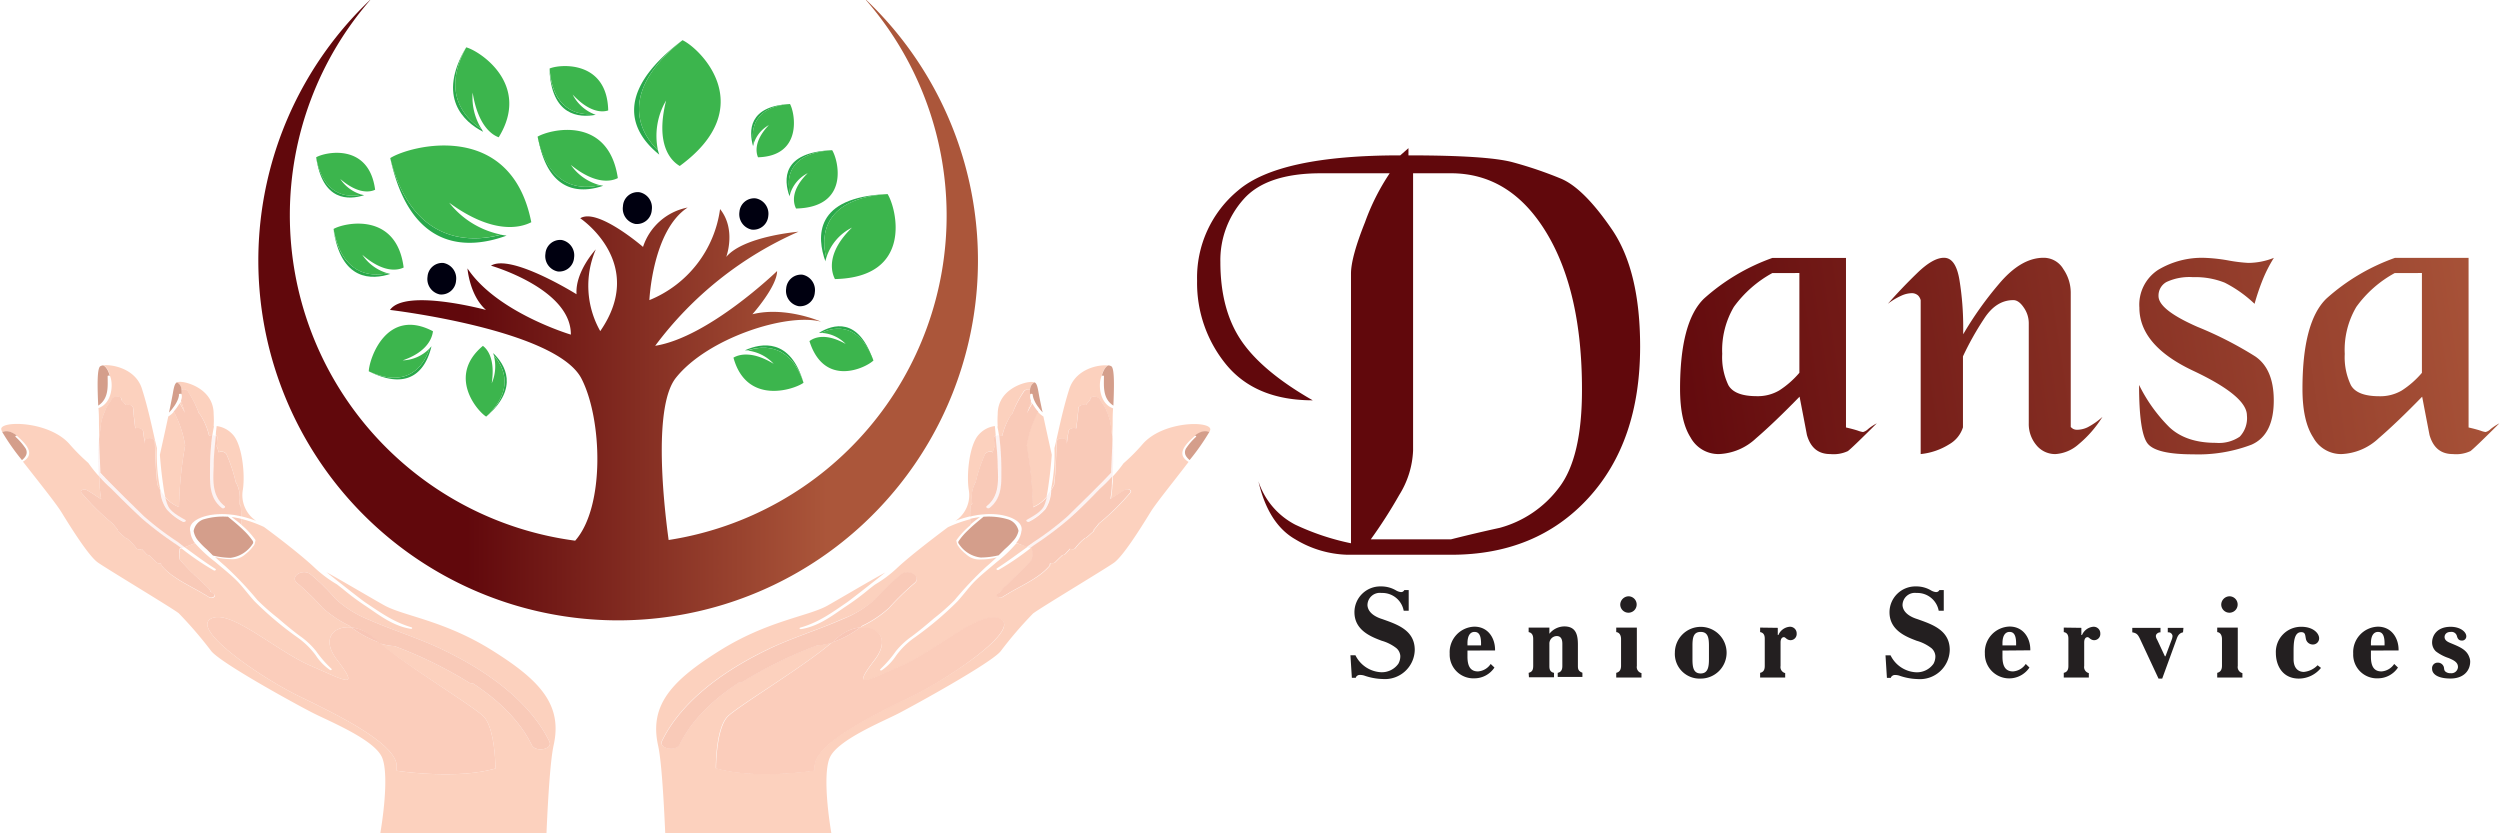 <?xml version="1.0" encoding="UTF-8"?> <svg xmlns="http://www.w3.org/2000/svg" xmlns:xlink="http://www.w3.org/1999/xlink" id="Layer_1" data-name="Layer 1" width="405" height="135" viewBox="0 0 405 135"><defs><style>.cls-1{fill:#231f20;}.cls-2{fill:url(#linear-gradient);}.cls-3{fill:url(#linear-gradient-2);}.cls-4{fill:url(#linear-gradient-3);}.cls-5{fill:url(#linear-gradient-4);}.cls-6{fill:url(#linear-gradient-5);}.cls-7{fill:#29a84b;}.cls-8{fill:#3cb54d;}.cls-9{fill:#000010;}.cls-10{fill:url(#linear-gradient-6);}.cls-11{fill:none;}.cls-12{fill:#fcd1be;}.cls-13,.cls-14{fill:#dd898b;}.cls-13{opacity:0.05;}.cls-14{opacity:0.1;}.cls-15{fill:#d49e8b;}</style><linearGradient id="linear-gradient" x1="185.6" y1="64.09" x2="464.13" y2="21.52" gradientUnits="userSpaceOnUse"><stop offset="0.29" stop-color="#61080c"></stop><stop offset="0.79" stop-color="#ab563a"></stop></linearGradient><linearGradient id="linear-gradient-2" x1="187.08" y1="73.75" x2="465.6" y2="31.19" xlink:href="#linear-gradient"></linearGradient><linearGradient id="linear-gradient-3" x1="187.79" y1="78.48" x2="466.34" y2="35.91" xlink:href="#linear-gradient"></linearGradient><linearGradient id="linear-gradient-4" x1="188.54" y1="83.39" x2="467.09" y2="40.82" xlink:href="#linear-gradient"></linearGradient><linearGradient id="linear-gradient-5" x1="189.37" y1="88.81" x2="467.91" y2="46.24" xlink:href="#linear-gradient"></linearGradient><linearGradient id="linear-gradient-6" x1="41.86" y1="50.16" x2="158.44" y2="50.16" xlink:href="#linear-gradient"></linearGradient></defs><title>dansa-senior-services-logo</title><path class="cls-1" d="M228.21,98.94h-.81a3.52,3.52,0,0,0-3.6-2.88,2,2,0,0,0-2.27,2c.1,1.38,1.64,2,2.39,2.23,2.33.84,5.27,1.75,5.27,5A4.83,4.83,0,0,1,224,110a9.72,9.72,0,0,1-3-.56,2.44,2.44,0,0,0-.63-.1.71.71,0,0,0-.72.39s0,0,0,.07H219l-.23-3.65h.81a4.9,4.9,0,0,0,4.12,2.75,3.28,3.28,0,0,0,2.83-1.37,2.47,2.47,0,0,0,.32-1.27,1.82,1.82,0,0,0-.65-1.27,6.94,6.94,0,0,0-2.37-1.19c-1.67-.63-4.41-1.67-4.41-4.62A4.18,4.18,0,0,1,223.71,95a4.71,4.71,0,0,1,2.42.63,2,2,0,0,0,.83.29.58.58,0,0,0,.54-.33h.71Z"></path><path class="cls-1" d="M237.73,105.39v1c0,1.52.48,2.38,1.7,2.38a2.69,2.69,0,0,0,2.06-1.21l.61.58a3.9,3.9,0,0,1-3.25,1.75,3.84,3.84,0,0,1-4-4,4.13,4.13,0,0,1,4-4.37c2.19,0,3.35,1.81,3.35,3.75v.1Zm2.2-1.17c0-1.68-.62-1.85-1.08-1.85s-1.12.32-1.12,1.85v.34h2.2Z"></path><path class="cls-1" d="M247.64,109c.56-.15.74-.46.74-1.15v-4.33c0-.56-.16-1-.74-1.12v-.73H251v1h0a3.13,3.13,0,0,1,2.43-1.19c2,0,2.19,1.58,2.19,3v3.31c0,.52,0,.92.73,1.19v.68h-4V109c.71-.15.75-.75.75-1.15v-3.54c0-.56-.11-1.27-.92-1.27a1.22,1.22,0,0,0-1.18,1.27v3.54c0,.4,0,1,.75,1.15v.72h-4.06Z"></path><path class="cls-1" d="M265.17,107.89a1,1,0,0,0,.75,1.15v.72h-4.09V109c.53-.13.78-.5.78-1.15v-4.33c0-.52-.21-1.06-.78-1.12v-.73h3.34ZM263.81,96.6a1.33,1.33,0,1,1-1.33,1.34A1.38,1.38,0,0,1,263.81,96.6Z"></path><path class="cls-1" d="M271.33,105.7a4.19,4.19,0,1,1,4.18,4.23A4,4,0,0,1,271.33,105.7Zm5.52,1.07v-2.13c0-1.25-.13-2.27-1.34-2.27s-1.33,1-1.33,2.27v2.13c0,1.27.13,2.33,1.33,2.33S276.85,108,276.85,106.77Z"></path><path class="cls-1" d="M288,101.71v1.16h.1a2.19,2.19,0,0,1,1.77-1.33,1.07,1.07,0,0,1,1.19,1.1,1,1,0,0,1-1,1.07,1,1,0,0,1-.44-.11c-.29-.14-.42-.38-.63-.38s-.54.15-.54.86v3.81a1,1,0,0,0,.75,1.15v.72h-4.06V109c.71-.15.75-.75.75-1.15v-4.33c0-.31,0-1-.75-1.12v-.73Z"></path><path class="cls-1" d="M314.89,98.94h-.82a3.52,3.52,0,0,0-3.6-2.88,2,2,0,0,0-2.26,2c.1,1.38,1.64,2,2.39,2.23,2.33.84,5.26,1.75,5.26,5a4.83,4.83,0,0,1-5.18,4.72,9.73,9.73,0,0,1-3-.56,2.28,2.28,0,0,0-.62-.1.74.74,0,0,0-.73.39s0,0,0,.07h-.65l-.23-3.65h.82a4.87,4.87,0,0,0,4.12,2.75,3.28,3.28,0,0,0,2.83-1.37,2.47,2.47,0,0,0,.31-1.27,1.84,1.84,0,0,0-.64-1.27,7,7,0,0,0-2.37-1.19c-1.67-.63-4.42-1.67-4.42-4.62A4.19,4.19,0,0,1,310.39,95a4.64,4.64,0,0,1,2.41.63,2,2,0,0,0,.84.29.58.58,0,0,0,.54-.33h.71Z"></path><path class="cls-1" d="M324.4,105.39v1c0,1.52.48,2.38,1.71,2.38a2.71,2.71,0,0,0,2.06-1.21l.6.58a3.94,3.94,0,0,1-7.22-2.27,4.13,4.13,0,0,1,4-4.37c2.19,0,3.36,1.81,3.36,3.75v.1Zm2.21-1.17c0-1.68-.62-1.85-1.08-1.85s-1.13.32-1.13,1.85v.34h2.21Z"></path><path class="cls-1" d="M337.18,101.71v1.16h.11a2.19,2.19,0,0,1,1.77-1.33,1.07,1.07,0,0,1,1.19,1.1,1,1,0,0,1-1,1.07.93.93,0,0,1-.44-.11c-.29-.14-.42-.38-.63-.38s-.54.15-.54.86v3.81a1,1,0,0,0,.75,1.15v.72h-4.06V109c.71-.15.75-.75.75-1.15v-4.33c0-.31,0-1-.75-1.12v-.73Z"></path><path class="cls-1" d="M353.65,102.44c-.74.14-.93.78-1.08,1.2l-2.29,6.29h-.6l-3-6.43c-.32-.65-.5-.94-1.25-1.06v-.73H350v.73a.79.79,0,0,0-.67.33.58.58,0,0,0-.08.29,1.36,1.36,0,0,0,.21.58l1.25,2.67h.1l1-2.67a1.86,1.86,0,0,0,.14-.62.66.66,0,0,0-.72-.58h-.05v-.73h2.54Z"></path><path class="cls-1" d="M362.52,107.89a1,1,0,0,0,.75,1.15v.72h-4.08V109c.52-.13.77-.5.77-1.15v-4.33c0-.52-.21-1.06-.77-1.12v-.73h3.33ZM361.17,96.6a1.33,1.33,0,1,1-1.33,1.34A1.37,1.37,0,0,1,361.17,96.6Z"></path><path class="cls-1" d="M376,108.2a4.62,4.62,0,0,1-3.58,1.73c-2.67,0-3.73-2.14-3.73-4.14a4.08,4.08,0,0,1,4.14-4.25c1.91,0,2.87,1.06,2.87,1.87a1,1,0,0,1-1,1,1.14,1.14,0,0,1-1.16-1c-.11-.52-.06-1-.75-1-1.19,0-1.23,1.81-1.23,3.17v1.22c0,1.46.77,2.05,1.67,2.05a3.58,3.58,0,0,0,2.22-1.08Z"></path><path class="cls-1" d="M384.09,105.39v1c0,1.52.48,2.38,1.71,2.38a2.69,2.69,0,0,0,2.06-1.21l.61.58a3.9,3.9,0,0,1-3.25,1.75,3.84,3.84,0,0,1-4-4,4.13,4.13,0,0,1,4-4.37c2.18,0,3.35,1.81,3.35,3.75v.1Zm2.21-1.17c0-1.68-.62-1.85-1.08-1.85s-1.13.32-1.13,1.85v.34h2.21Z"></path><path class="cls-1" d="M394,108.35a.89.89,0,0,1,.9-1,1,1,0,0,1,1,.71c.08.29,0,.56.33.79a1.29,1.29,0,0,0,.79.21,1.06,1.06,0,0,0,1.17-1c0-.73-.58-1.07-1.52-1.46a7,7,0,0,1-2.06-1.08,2,2,0,0,1-.61-1.42c0-1.19.84-2.56,3-2.56,1.58,0,2.54.83,2.54,1.54a.68.68,0,0,1-.75.69c-.56,0-.7-.48-.77-.73a.9.9,0,0,0-1-.67c-.77,0-1,.5-1,.82,0,.58.58.83,1,1,1.3.55,2.56,1,3,2.26a1.93,1.93,0,0,1,.15.72c0,1.48-1.06,2.75-3.19,2.75S394,109.16,394,108.35Z"></path><path class="cls-2" d="M228.17,25.17q12.74,0,16.87,1.11a64.44,64.44,0,0,1,7.81,2.65q3.69,1.53,8.27,8.22t4.58,19q0,15.42-8.42,24.57T235.1,89.87H218.27a17.09,17.09,0,0,1-8.41-2.49q-4.4-2.5-6-9.42a12.17,12.17,0,0,0,6,7.05,40,40,0,0,0,9,3V44.32c0-1.73.75-4.51,2.27-8.31a36.15,36.15,0,0,1,4-7.94H214q-8.87,0-12.58,4.25a14.82,14.82,0,0,0-3.72,10.12q0,7.74,3.38,12.73t11.58,9.68q-9.23,0-14-5.77a20.81,20.81,0,0,1-4.73-13.59,18.32,18.32,0,0,1,6.67-14.66q6.66-5.67,26.24-5.66L228.17,24Zm.75,2.9V73a14.68,14.68,0,0,1-2.24,7.18,78.22,78.22,0,0,1-4.61,7.19h13q3.94-1,7.89-1.86a17.83,17.83,0,0,0,9.6-6.52q3.74-4.87,3.72-15.9,0-15.93-5.8-25.46T235.1,28.07Z"></path><path class="cls-3" d="M272.17,63q0-10.87,3.88-14.63a33.27,33.27,0,0,1,11.09-6.59h11.91V69.25c.84.19,1.49.37,1.94.52a3.8,3.8,0,0,0,.82.22,1.92,1.92,0,0,0,.82-.48,7.83,7.83,0,0,1,1.41-.93c-2.68,2.67-4.25,4.18-4.69,4.5a5.48,5.48,0,0,1-2.83.48c-1.94,0-3.2-1-3.8-3.1-.39-2.07-.79-4.13-1.19-6.2q-4.09,4.2-7.07,6.76a9.32,9.32,0,0,1-6,2.54,5.14,5.14,0,0,1-4.58-2.68Q272.17,68.21,272.17,63Zm14.94-18.76a18.93,18.93,0,0,0-6.22,5.47A13.85,13.85,0,0,0,279,57.33a10.48,10.48,0,0,0,1,5.07c.68,1.19,2.21,1.78,4.61,1.78a6.85,6.85,0,0,0,3.63-.93,14.72,14.72,0,0,0,3.26-2.86V44.23Z"></path><path class="cls-4" d="M305.83,49.22q2.22-2.53,4.77-5t4.33-2.46q1.92,0,2.51,3.65a47.65,47.65,0,0,1,.6,7.74v1A56.65,56.65,0,0,1,323.83,46c2.37-2.82,4.77-4.24,7.22-4.24a3.68,3.68,0,0,1,3.21,1.83,6.74,6.74,0,0,1,1.2,3.76V69.17a2.4,2.4,0,0,0,.37.3,1.41,1.41,0,0,0,.75.15,4,4,0,0,0,1.63-.41,11.35,11.35,0,0,0,2.39-1.68A18.39,18.39,0,0,1,336.7,72,6.24,6.24,0,0,1,333,73.56a3.91,3.91,0,0,1-3.11-1.45,5.31,5.31,0,0,1-1.23-3.55V52.36a4.43,4.43,0,0,0-.81-2.54c-.54-.8-1.1-1.2-1.69-1.2q-2.79,0-4.73,3A47.41,47.41,0,0,0,318,57.73v11.5a4.84,4.84,0,0,1-2.2,2.73,10.74,10.74,0,0,1-4.65,1.6V48.63a1.65,1.65,0,0,0-.41-.75,1.51,1.51,0,0,0-1.16-.38,4.29,4.29,0,0,0-1.52.38A10.79,10.79,0,0,0,305.83,49.22Z"></path><path class="cls-5" d="M357.12,41.77a26.56,26.56,0,0,1,3.8.41,25.87,25.87,0,0,0,3.28.41,11.29,11.29,0,0,0,4.17-.82,22.58,22.58,0,0,0-1.94,3.87,37.37,37.37,0,0,0-1.19,3.58,20.26,20.26,0,0,0-4.84-3.43,12.82,12.82,0,0,0-5.14-.89,8.76,8.76,0,0,0-4.28.78,2.5,2.5,0,0,0-1.3,2.28c0,1.49,2.11,3.15,6.33,5a59.65,59.65,0,0,1,9.34,4.78q3,2.05,3,7.13c0,3.73-1.21,6.12-3.61,7.17a24.29,24.29,0,0,1-9.5,1.56q-5.81,0-7.26-1.67t-1.45-9.57a25.53,25.53,0,0,0,4.91,6.85q2.69,2.53,7.52,2.53a6,6,0,0,0,3.88-1A4.38,4.38,0,0,0,364,67.3q0-3.14-8.71-7.24t-8.71-10.23a6.73,6.73,0,0,1,3.05-6.12A13.78,13.78,0,0,1,357.12,41.77Z"></path><path class="cls-6" d="M373,63q0-10.87,3.88-14.63A33.17,33.17,0,0,1,388,41.77h11.91V69.25c.84.19,1.49.37,1.94.52a3.94,3.94,0,0,0,.81.22,1.81,1.81,0,0,0,.82-.48,8.31,8.31,0,0,1,1.42-.93c-2.68,2.67-4.25,4.18-4.69,4.5a5.48,5.48,0,0,1-2.83.48c-1.94,0-3.2-1-3.8-3.1-.4-2.07-.8-4.13-1.19-6.2q-4.09,4.2-7.07,6.76a9.33,9.33,0,0,1-6,2.54,5.14,5.14,0,0,1-4.57-2.68Q373,68.21,373,63Zm14.94-18.76a18.68,18.68,0,0,0-6.21,5.47,13.68,13.68,0,0,0-1.88,7.63,10.48,10.48,0,0,0,1,5.07c.68,1.19,2.21,1.78,4.61,1.78a6.85,6.85,0,0,0,3.63-.93,14.72,14.72,0,0,0,3.26-2.86V44.23Z"></path><path class="cls-7" d="M63.22,25.61c3.4,15.69,13.23,14.63,18.85,12.56a8.83,8.83,0,0,1-.92-.15C75.47,39.57,66.54,38.91,63.22,25.61Z"></path><path class="cls-8" d="M81.15,38a14.31,14.31,0,0,1-8.38-5.16C79.83,38,84.26,36.93,86.07,36,82.78,19.3,66.45,23.56,63.22,25.61,66.54,38.91,75.47,39.57,81.15,38Z"></path><path class="cls-7" d="M110.57,6.51C98.49,15.67,103,22,106.8,25.05a6.89,6.89,0,0,1-.21-.7C103.2,21.07,100.5,14.57,110.57,6.51Z"></path><path class="cls-8" d="M106.59,24.35a11.28,11.28,0,0,1,1.32-8.07c-1.78,7.13.75,9.76,2.21,10.61,13-9.51,3.38-19,.45-20.38C100.5,14.57,103.2,21.07,106.59,24.35Z"></path><path class="cls-7" d="M143.79,31.44c-12,.47-11.47,7-10.07,10.91,0-.2.09-.39.14-.58C132.85,37.89,133.62,32.12,143.79,31.44Z"></path><path class="cls-8" d="M133.86,41.77a8.2,8.2,0,0,1,4.16-4.9c-4.1,4-3.42,7.06-2.76,8.34,12.73-.28,10-11.43,8.53-13.77C133.62,32.12,132.85,37.89,133.86,41.77Z"></path><path class="cls-7" d="M134.82,24.33c-8.22.32-7.87,4.81-6.91,7.48,0-.13.06-.27.1-.4C127.32,28.75,127.85,24.79,134.82,24.33Z"></path><path class="cls-8" d="M128,31.41a5.67,5.67,0,0,1,2.85-3.36c-2.81,2.77-2.34,4.85-1.89,5.73,8.74-.2,6.86-7.85,5.85-9.45C127.85,24.79,127.32,28.75,128,31.41Z"></path><path class="cls-7" d="M128,16.85c-6.83.32-6.69,4.41-6,6.84,0-.12.06-.24.09-.36C121.6,20.9,122.18,17.3,128,16.85Z"></path><path class="cls-8" d="M122.08,23.33a5.28,5.28,0,0,1,2.48-3.07c-2.42,2.53-2.11,4.42-1.76,5.22,7.25-.21,6-7.17,5.18-8.63C122.18,17.3,121.6,20.9,122.08,23.33Z"></path><path class="cls-7" d="M141.45,58.4c-2.39-7.11-6.52-5.86-8.79-4.47h.4C135.39,52.78,139.25,52.41,141.45,58.4Z"></path><path class="cls-8" d="M133.06,53.93A5.88,5.88,0,0,1,137,55.72c-3.33-1.87-5.16-1-5.87-.46,2.4,7.58,9.12,4.35,10.37,3.14C139.25,52.41,135.39,52.78,133.06,53.93Z"></path><path class="cls-7" d="M130.17,62c-2.14-7.3-6.85-6.44-9.49-5.25.16,0,.31,0,.45,0C123.82,55.86,128.15,55.85,130.17,62Z"></path><path class="cls-8" d="M121.13,56.8a6.85,6.85,0,0,1,4.21,2.14c-3.57-2.17-5.67-1.5-6.52-1,2.13,7.77,9.86,5.16,11.35,4.07C128.15,55.85,123.82,55.86,121.13,56.8Z"></path><path class="cls-7" d="M78.79,67.49c5.4-4.7,3-8.46,1.11-10.29,0,.13.09.27.13.4C81.76,59.57,83.28,63.33,78.79,67.49Z"></path><path class="cls-8" d="M80,57.6a6.86,6.86,0,0,1-.34,4.49c.59-4-.71-5.52-1.43-6.06-5.82,4.87-.91,10.58.53,11.46C83.28,63.33,81.76,59.57,80,57.6Z"></path><path class="cls-7" d="M59.74,60.15c7.16,3.59,9.44-1,10.16-4.06a3.52,3.52,0,0,1-.31.35C68.65,59.38,65.92,63,59.74,60.15Z"></path><path class="cls-8" d="M69.59,56.44a6.3,6.3,0,0,1-4.35,1.94c4-1.38,4.77-3.63,4.9-4.72-7.52-3.95-10.32,4.44-10.4,6.49C65.92,63,68.65,59.38,69.59,56.44Z"></path><path class="cls-7" d="M54,37.06c1.23,8.56,6.29,8.27,9.23,7.32l-.46-.11C59.85,44.94,55.3,44.32,54,37.06Z"></path><path class="cls-8" d="M62.81,44.27a7.33,7.33,0,0,1-4.12-3c3.44,3,5.75,2.53,6.7,2.07-1.15-9.09-9.63-7.26-11.35-6.25C55.3,44.32,59.85,44.94,62.81,44.27Z"></path><path class="cls-7" d="M51.22,25.46c1,7.2,5.3,6.95,7.77,6.16l-.39-.09C56.11,32.09,52.29,31.57,51.22,25.46Z"></path><path class="cls-8" d="M58.6,31.53A6.22,6.22,0,0,1,55.13,29c2.9,2.5,4.84,2.12,5.64,1.74-1-7.64-8.1-6.11-9.55-5.26C52.29,31.57,56.11,32.09,58.6,31.53Z"></path><path class="cls-7" d="M75.53,7.62c-4.84,8.21-.38,12.12,2.74,13.73L78,20.88C75,19,71.61,14.77,75.53,7.62Z"></path><path class="cls-8" d="M78,20.88A9.62,9.62,0,0,1,76.57,15c.85,5.33,3.1,6.84,4.22,7.24,5.28-8.59-3.11-14-5.26-14.57C71.61,14.77,75,19,78,20.88Z"></path><path class="cls-7" d="M87.13,22.09c1.61,9.61,7.31,9.13,10.6,8A4.52,4.52,0,0,1,97.2,30C93.89,30.8,88.75,30.24,87.13,22.09Z"></path><path class="cls-8" d="M97.2,30a8.21,8.21,0,0,1-4.72-3.28c4,3.24,6.55,2.67,7.61,2.13-1.52-10.21-11-7.9-13-6.71C88.75,30.24,93.89,30.8,97.2,30Z"></path><path class="cls-7" d="M89,11.1c.3,7.72,4.82,8,7.51,7.5l-.4-.14C93.47,18.73,89.49,17.67,89,11.1Z"></path><path class="cls-8" d="M96.15,18.46a6.76,6.76,0,0,1-3.38-3.14c2.79,3,4.87,2.87,5.76,2.57-.18-8.18-7.87-7.5-9.49-6.79C89.49,17.67,93.47,18.73,96.15,18.46Z"></path><path class="cls-9" d="M127.36,46.74a2.53,2.53,0,0,0,2,2.86A2.39,2.39,0,0,0,132,47.37a2.54,2.54,0,0,0-2-2.87A2.42,2.42,0,0,0,127.36,46.74Z"></path><path class="cls-9" d="M119.79,34.33a2.54,2.54,0,0,0,2,2.87A2.42,2.42,0,0,0,124.46,35a2.53,2.53,0,0,0-2-2.86A2.39,2.39,0,0,0,119.79,34.33Z"></path><path class="cls-9" d="M100.92,33.41a2.53,2.53,0,0,0,2,2.87A2.42,2.42,0,0,0,105.59,34a2.53,2.53,0,0,0-2-2.86A2.39,2.39,0,0,0,100.92,33.41Z"></path><path class="cls-9" d="M88.36,41.11a2.53,2.53,0,0,0,2,2.87A2.41,2.41,0,0,0,93,41.74a2.53,2.53,0,0,0-2-2.86A2.39,2.39,0,0,0,88.36,41.11Z"></path><path class="cls-9" d="M69.26,44.83a2.54,2.54,0,0,0,2,2.87,2.39,2.39,0,0,0,2.62-2.23,2.54,2.54,0,0,0-2.05-2.87A2.39,2.39,0,0,0,69.26,44.83Z"></path><path class="cls-10" d="M140.11-.19a53.18,53.18,0,0,1-31.79,87.67c-1-7.29-2.36-21.85,1.18-26.28,5.12-6.43,18-10.58,23.54-9.08,0,0-5.8-2.55-11.15-1.21,0,0,4-4.5,4-7,0,0-11.09,10.73-19.75,12.11a58.07,58.07,0,0,1,23.21-18.48s-8.86.72-11.7,4.08c0,0,1.67-4.42-1-7.75a18.62,18.62,0,0,1-11.45,14.75s.49-11.28,6.2-15A9.5,9.5,0,0,0,104.17,40S96.78,33.6,94,35.36c0,0,10.87,7.24,3.24,18.28a14.91,14.91,0,0,1-.72-13.24s-3.37,3.6-3.12,7.27c0,0-10.61-6.63-13.86-4.63,0,0,13,3.74,12.94,11.17,0,0-12-3.57-16.75-10.73,0,0,.33,4.38,3,6.73,0,0-13.09-3.54-15.55,0,0,0,26.83,3.16,31,11.09,3.36,6.46,3.88,20.76-1,26.29a53.18,53.18,0,0,1-33-87.82,58.29,58.29,0,1,0,79.92,0Z"></path><path class="cls-11" d="M167.27,63.93c0-.17-.37-.22-.43,0l.18.28-.18-.28a1.5,1.5,0,0,0,.11,1c.1-.31.21-.62.33-.92C167.28,64,167.27,64,167.27,63.93Z"></path><path class="cls-11" d="M161.4,92.12c-.18.12.07.35.27.25a42.69,42.69,0,0,0,5.24-3.57l-.55-.19C164.73,89.8,163.14,91,161.4,92.12Z"></path><path class="cls-11" d="M155,87.32a1.6,1.6,0,0,1,.66-.1,1.6,1.6,0,0,0-.66.1l-.09.13a.52.52,0,0,0,0,.18.29.29,0,0,0,.43,0,1,1,0,0,1,.08-.12l0,0,0,0a1,1,0,0,0-.08.12h0A10.33,10.33,0,0,1,156.78,86c.12-.29.21-.59.3-.88A12.64,12.64,0,0,0,155,87.32Z"></path><path class="cls-11" d="M154.9,87.63a.52.52,0,0,1,0-.18A.14.14,0,0,0,154.9,87.63Z"></path><path class="cls-11" d="M167,64.94a4.11,4.11,0,0,0,.21.42c.11-.18.22-.36.34-.54a2.89,2.89,0,0,1-.22-.8C167.16,64.32,167.05,64.63,167,64.94Z"></path><path class="cls-11" d="M155,88l0,.05,0-.06Z"></path><path class="cls-11" d="M156.53,89.76a3.12,3.12,0,0,0,2.4.83,3.93,3.93,0,0,1-2.7-1.08Z"></path><path class="cls-11" d="M158.88,90.34A4.91,4.91,0,0,1,155.24,88h0c0,.18.07.27.07.27s0-.09-.07-.27h0l0,0c-.05-.1-.26-.07-.24,0l0,.06.14.25c.07.11.16.22.24.33s.22.27.36.43a3.85,3.85,0,0,0,.35.35l.13.11a3.93,3.93,0,0,0,2.7,1.08C159.13,90.55,159.09,90.35,158.88,90.34Z"></path><path class="cls-11" d="M155.75,89.05c-.14-.16-.26-.3-.36-.43A4.82,4.82,0,0,0,155.75,89.05Z"></path><path class="cls-12" d="M171.17,71.57c0-.73,1.66-.73,1.62,0,0,.11,0,.22,0,.34.09-.68.19-1.36.28-2,.07-.49.82-.66,1.27-.47.13-1.11.27-2.21.35-3.3,0-.45.73-.66,1.2-.51a7,7,0,0,1,.68-.78,1.16,1.16,0,0,0,0-.18c.14-.62,1.31-.46,1.56,0l.21.38a5.8,5.8,0,0,1,.94,1.65,7.78,7.78,0,0,1,.72,3c.08.49.14,1,.19,1.46,0-1,.06-2,.06-2.67s0-1.42.07-2.34c-2.2-.75-2.45-3.87-1.87-5.21,0,0,.29-1.39,1.08-1.72-1.46-.22-5.24.5-6.3,3.79-1.15,3.58-1.89,7.55-2.41,9.58a28.26,28.26,0,0,1-.59,6.86,8,8,0,0,0,.49-.9C171.05,76.23,171.06,73.89,171.17,71.57Z"></path><path class="cls-12" d="M166.31,66.9c.25-.51.54-1,.85-1.54a4.11,4.11,0,0,1-.21-.42C166.72,65.59,166.5,66.25,166.31,66.9Z"></path><path class="cls-12" d="M167.29,82.15a5.6,5.6,0,0,0,2.24-1.66c.17-.74.27-1.49.37-2.23.22-1.53.37-3.05.49-4.58-.15-.68-.81-3.63-1.36-6.21a3.7,3.7,0,0,1-.91-.79,17.81,17.81,0,0,0-1.85,5.49A62.31,62.31,0,0,1,167.29,82.15Z"></path><path class="cls-12" d="M157.27,82a.54.54,0,0,1,.27-.4,5,5,0,0,1,.54-3.52,24.83,24.83,0,0,1,1.51-4.53,1,1,0,0,1,1.26-.29,6.33,6.33,0,0,1,.32-1c0-.43-.09-.87-.12-1.31a.46.46,0,0,1,.26-.43c-.05-.5-.09-1-.14-1.5a4.21,4.21,0,0,0-2.62,1.4c-1.49,1.6-2,6.32-1.62,8.87a5,5,0,0,1-2.15,5.09,19.38,19.38,0,0,1,2.42-.74A15.2,15.2,0,0,1,157.27,82Z"></path><path class="cls-12" d="M163.86,67.13A.5.5,0,0,1,164,67a17.7,17.7,0,0,1,1.85-3.62.87.87,0,0,1,1-.23,1.37,1.37,0,0,1,.73-1.19,1.7,1.7,0,0,0-.82-.06c-1,.07-5.13,1.23-5.13,5.19a14.4,14.4,0,0,0,0,2h-.06c.11.47.19.94.26,1.41a1.08,1.08,0,0,1,.51.14A10.77,10.77,0,0,1,163.86,67.13Z"></path><path class="cls-12" d="M155,88.11l.11.18L155,88A.49.49,0,0,0,155,88.11Z"></path><path class="cls-12" d="M185,72.07a30.85,30.85,0,0,1-3,3,19.53,19.53,0,0,1-1.72,2.1c0,.49,0,1-.07,1.45a15.09,15.09,0,0,1-.25,2.22c.76-.53,1.54-1,2.34-1.49.46-.26,1.19.07.85.46a39.06,39.06,0,0,1-5.08,5,13.07,13.07,0,0,1-.81,1,.34.34,0,0,1-.13.33c-.38.3-.7.64-1.08.94a.46.46,0,0,1-.24.1,8.57,8.57,0,0,0-1.57,1.62.69.69,0,0,1-.83.08l-.79.86a.62.62,0,0,1-.43.17c-.41.38-.81.76-1.19,1.15a.67.67,0,0,1-.64.15l-.25.15a.28.28,0,0,1,0,.27c-1.57,1.9-4.24,3.07-6.61,4.44l-.09.07a.31.31,0,0,1-.13.06l-.81.5c-.52.33-1.27-.19-.77-.53.18-.12.36-.24.55-.35a.2.2,0,0,1,.05-.14,3,3,0,0,1,.85-.9c.51-.52,1-1,1.57-1.53a34.3,34.3,0,0,0,2.52-2.61c0-.31.06-.63.1-.94a4.14,4.14,0,0,0-.12-.86l-.22-.08a42.69,42.69,0,0,1-5.24,3.57c-.2.1-.45-.13-.27-.25,1.74-1.12,3.33-2.32,5-3.51L164.67,88a21.52,21.52,0,0,1-3.2,3.05c-1.29,1.12-2.69,2.2-3.83,3.4-.92,1-1.64,2-2.56,3a53.42,53.42,0,0,1-7,5.89,12.8,12.8,0,0,0-2.91,2.87,8.57,8.57,0,0,1-2.3,2.36c-.17.12-.4,0-.25-.17a18.55,18.55,0,0,0,2.49-2.88,12.68,12.68,0,0,1,2.61-2.43c1.26-.94,2.44-1.93,3.6-2.93a34.4,34.4,0,0,0,3.29-2.9,56.44,56.44,0,0,1,5.18-5.47c.58-.49,1.13-1,1.68-1.5a9.78,9.78,0,0,1-2.55.34,3.12,3.12,0,0,1-2.4-.83l-.3-.25-.13-.11-.35-.35a4.82,4.82,0,0,1-.36-.43l-.24-.33-.11-.18a.49.49,0,0,1,0-.07l0-.05h0a1.51,1.51,0,0,1-.08-.35.14.14,0,0,1,0-.18l.09-.13a12.64,12.64,0,0,1,2.11-2.24,2.25,2.25,0,0,1,.08-.24l0-.79a21.6,21.6,0,0,0-3.67,1.31c-2.19,1.64-6.24,4.72-8.34,6.71a19.9,19.9,0,0,1-3.49,2.59c-.4.31-.8.61-1.17.92a40.22,40.22,0,0,1-3.64,2.68c-2,1.36-4.31,3.17-7.17,3.61-.24,0-.31-.19-.1-.25,2.95-.82,5.17-2.46,7.43-4,.81-.54,5.59-4.34,6.35-4.93-2,1.06-8,4.6-9.45,5.41-3.11,1.7-9.68,2.43-17.37,7.24s-11.47,8.77-10,15.38c.5,2.22.88,7.83,1.16,14.27h26.92c-.84-5-1.17-10.24-.27-12.29,1.26-2.9,8.54-5.82,11.24-7.23s14.81-8.06,16.43-10a64.44,64.44,0,0,1,5.26-6.13c1.08-.85,11.61-7.17,13.09-8.21s4.32-5.57,5.94-8.21c.9-1.47,3.78-5,6.17-8.14-2.07-1.24-.54-2.82.95-4.15h0s1.28-1.16,2.4-.64a1.58,1.58,0,0,0,.17-.44C196.2,68.11,188.24,68.16,185,72.07Zm-37.12,40.61c-5.94,2.89-16.19,7.79-15.92,11.57v.56s-9.53,1.51-16-.37c0,0-.07-6.61,2-8.49s12.29-8,16.79-11.87a9.92,9.92,0,0,1-2.33.46h-.1a69.13,69.13,0,0,0-12.11,5.93.67.67,0,0,1-.53.08c-4.22,2.81-7.68,6.16-9.58,10-.61,1.26-3.48.72-2.86-.55,3-6.15,9.44-11.09,17-14.75,3.92-1.9,8.28-3.2,12.29-5A17.33,17.33,0,0,0,141.93,97a32.74,32.74,0,0,1,4.06-3.9c1.33-1,3.43.5,2.1,1.47a42.8,42.8,0,0,0-4.1,4,18,18,0,0,1-4.35,2.9.29.29,0,0,1-.14.15.71.71,0,0,1-.14.1c2.87-.28,4.94,1.84,2.31,5.26-3.77,4.9-1.35,3.39,4.32.94s13.23-9.43,16.2-7.55S153.82,109.78,147.88,112.68Z"></path><path class="cls-12" d="M156.1,89.4a3.85,3.85,0,0,1-.35-.35Z"></path><path class="cls-12" d="M155.39,88.62c-.08-.11-.17-.22-.24-.33Z"></path><path class="cls-12" d="M162.19,100.28c-3-1.88-10.53,5.1-16.2,7.55s-8.09,4-4.32-.94c2.63-3.42.56-5.54-2.31-5.26a16.42,16.42,0,0,1-4.57,2.45C130.29,107.94,120,114.15,118,116s-2,8.49-2,8.49c6.44,1.88,16,.37,16,.37v-.56c-.27-3.78,10-8.68,15.92-11.57S165.16,102.17,162.19,100.28Z"></path><path class="cls-13" d="M162.19,100.28c-3-1.88-10.53,5.1-16.2,7.55s-8.09,4-4.32-.94c2.63-3.42.56-5.54-2.31-5.26a16.42,16.42,0,0,1-4.57,2.45C130.29,107.94,120,114.15,118,116s-2,8.49-2,8.49c6.44,1.88,16,.37,16,.37v-.56c-.27-3.78,10-8.68,15.92-11.57S165.16,102.17,162.19,100.28Z"></path><path class="cls-14" d="M159.9,82c-.27.21.17.52.44.31,2-1.6,1.95-4,1.91-6a45,45,0,0,0-.36-5.8,1.2,1.2,0,0,0-.58.11c.15,1.65.3,3.3.35,5C161.73,77.59,162,80.3,159.9,82Z"></path><path class="cls-14" d="M173,83.58a46.24,46.24,0,0,1-5.5,4.19l-1.15.84.55.19.7-.51A54.68,54.68,0,0,0,173.25,84c1.7-1.6,3.36-3.23,5-4.85.68-.67,1.35-1.35,2-2,.07-1.4.12-2.81.09-4.22,0-.59-.05-1.17-.11-1.76-.07,2.31-.19,5-.21,5.45C177.76,79,175.37,81.25,173,83.58Z"></path><path class="cls-14" d="M166.3,84.16c-.29.17.13.46.42.29a8.94,8.94,0,0,0,2.58-2,5.83,5.83,0,0,0,.93-2.86l0-.19a7.23,7.23,0,0,1-.73,1,8.68,8.68,0,0,1-.43,1.37C168.66,82.85,167.39,83.53,166.3,84.16Z"></path><path class="cls-12" d="M173.25,84a54.68,54.68,0,0,1-5.64,4.25l-.7.51.22.08a4.14,4.14,0,0,1,.12.86c0,.31-.08.63-.1.94a34.3,34.3,0,0,1-2.52,2.61c-.54.5-1.06,1-1.57,1.53a3,3,0,0,0-.85.9.2.2,0,0,0-.05.14c-.19.11-.37.23-.55.35-.5.34.25.86.77.53l.81-.5a.31.31,0,0,0,.13-.06l.09-.07c2.37-1.37,5-2.54,6.61-4.44a.28.28,0,0,0,0-.27l.25-.15a.67.67,0,0,0,.64-.15c.38-.39.78-.77,1.19-1.15a.62.62,0,0,0,.43-.17l.79-.86a.69.69,0,0,0,.83-.08,8.57,8.57,0,0,1,1.57-1.62.46.46,0,0,0,.24-.1c.38-.3.7-.64,1.08-.94a.34.34,0,0,0,.13-.33,13.07,13.07,0,0,0,.81-1,39.06,39.06,0,0,0,5.08-5c.34-.39-.39-.72-.85-.46-.8.46-1.58,1-2.34,1.49a15.09,15.09,0,0,0,.25-2.22c0-.48.05-1,.07-1.45-.63.7-1.3,1.38-2,2C176.61,80.81,175,82.44,173.25,84Z"></path><path class="cls-14" d="M173.25,84a54.68,54.68,0,0,1-5.64,4.25l-.7.51.22.08a4.14,4.14,0,0,1,.12.86c0,.31-.08.63-.1.94a34.3,34.3,0,0,1-2.52,2.61c-.54.5-1.06,1-1.57,1.53a3,3,0,0,0-.85.9.2.2,0,0,0-.05.14c-.19.11-.37.23-.55.35-.5.34.25.86.77.53l.81-.5a.31.31,0,0,0,.13-.06l.09-.07c2.37-1.37,5-2.54,6.61-4.44a.28.28,0,0,0,0-.27l.25-.15a.67.67,0,0,0,.64-.15c.38-.39.78-.77,1.19-1.15a.62.62,0,0,0,.43-.17l.79-.86a.69.69,0,0,0,.83-.08,8.57,8.57,0,0,1,1.57-1.62.46.46,0,0,0,.24-.1c.38-.3.7-.64,1.08-.94a.34.34,0,0,0,.13-.33,13.07,13.07,0,0,0,.81-1,39.06,39.06,0,0,0,5.08-5c.34-.39-.39-.72-.85-.46-.8.46-1.58,1-2.34,1.49a15.09,15.09,0,0,0,.25-2.22c0-.48.05-1,.07-1.45-.63.7-1.3,1.38-2,2C176.61,80.81,175,82.44,173.25,84Z"></path><path class="cls-12" d="M167.51,87.77a46.24,46.24,0,0,0,5.5-4.19c2.36-2.33,4.75-4.61,7-7,0-.5.14-3.14.21-5.45-.05-.48-.11-1-.19-1.46a7.78,7.78,0,0,0-.72-3,5.8,5.8,0,0,0-.94-1.65l-.21-.38c-.25-.46-1.42-.62-1.56,0a1.16,1.16,0,0,1,0,.18,7,7,0,0,0-.68.78c-.47-.15-1.16.06-1.2.51-.08,1.09-.22,2.19-.35,3.3-.45-.19-1.2,0-1.27.47-.09.68-.19,1.36-.28,2,0-.12,0-.23,0-.34,0-.73-1.58-.73-1.62,0-.11,2.32-.12,4.66-.42,7a8,8,0,0,1-.49.9l0,.19a5.83,5.83,0,0,1-.93,2.86,8.94,8.94,0,0,1-2.58,2c-.29.17-.71-.12-.42-.29,1.09-.63,2.36-1.31,2.8-2.3a8.68,8.68,0,0,0,.43-1.37,5.6,5.6,0,0,1-2.24,1.66,62.31,62.31,0,0,0-1-10,17.81,17.81,0,0,1,1.85-5.49c-.07-.09-.17-.18-.23-.26a10.3,10.3,0,0,1-.73-1.06c-.31.51-.6,1-.85,1.54.19-.65.41-1.31.64-2a1.5,1.5,0,0,1-.11-1,3.69,3.69,0,0,1,0-.76.87.87,0,0,0-1,.23A17.7,17.7,0,0,0,164,67a.5.5,0,0,0-.17.15,10.77,10.77,0,0,0-1.46,3.47,1.08,1.08,0,0,0-.51-.14,45,45,0,0,1,.36,5.8c0,2,.13,4.4-1.91,6-.27.21-.71-.1-.44-.31,2.11-1.65,1.83-4.36,1.76-6.42,0-1.66-.2-3.31-.35-5a.46.46,0,0,0-.26.43c0,.44.07.88.12,1.31a6.33,6.33,0,0,0-.32,1,1,1,0,0,0-1.26.29,24.83,24.83,0,0,0-1.51,4.53,5,5,0,0,0-.54,3.52.54.54,0,0,0-.27.4,15.2,15.2,0,0,0-.07,1.65,13.22,13.22,0,0,1,4.11-.37c2.08.15,4.64,1.09,4.18,2.8a3.76,3.76,0,0,1-.82,1.84l1.69.65Z"></path><path class="cls-14" d="M167.51,87.77a46.24,46.24,0,0,0,5.5-4.19c2.36-2.33,4.75-4.61,7-7,0-.5.14-3.14.21-5.45-.05-.48-.11-1-.19-1.46a7.78,7.78,0,0,0-.72-3,5.8,5.8,0,0,0-.94-1.65l-.21-.38c-.25-.46-1.42-.62-1.56,0a1.16,1.16,0,0,1,0,.18,7,7,0,0,0-.68.78c-.47-.15-1.16.06-1.2.51-.08,1.09-.22,2.19-.35,3.3-.45-.19-1.2,0-1.27.47-.09.68-.19,1.36-.28,2,0-.12,0-.23,0-.34,0-.73-1.58-.73-1.62,0-.11,2.32-.12,4.66-.42,7a8,8,0,0,1-.49.9l0,.19a5.83,5.83,0,0,1-.93,2.86,8.94,8.94,0,0,1-2.58,2c-.29.17-.71-.12-.42-.29,1.09-.63,2.36-1.31,2.8-2.3a8.68,8.68,0,0,0,.43-1.37,5.6,5.6,0,0,1-2.24,1.66,62.31,62.31,0,0,0-1-10,17.81,17.81,0,0,1,1.85-5.49c-.07-.09-.17-.18-.23-.26a10.3,10.3,0,0,1-.73-1.06c-.31.51-.6,1-.85,1.54.19-.65.41-1.31.64-2a1.5,1.5,0,0,1-.11-1,3.69,3.69,0,0,1,0-.76.87.87,0,0,0-1,.23A17.7,17.7,0,0,0,164,67a.5.5,0,0,0-.17.15,10.77,10.77,0,0,0-1.46,3.47,1.08,1.08,0,0,0-.51-.14,45,45,0,0,1,.36,5.8c0,2,.13,4.4-1.91,6-.27.21-.71-.1-.44-.31,2.11-1.65,1.83-4.36,1.76-6.42,0-1.66-.2-3.31-.35-5a.46.46,0,0,0-.26.43c0,.44.07.88.12,1.31a6.33,6.33,0,0,0-.32,1,1,1,0,0,0-1.26.29,24.83,24.83,0,0,0-1.51,4.53,5,5,0,0,0-.54,3.52.54.54,0,0,0-.27.4,15.2,15.2,0,0,0-.07,1.65,13.22,13.22,0,0,1,4.11-.37c2.08.15,4.64,1.09,4.18,2.8a3.76,3.76,0,0,1-.82,1.84l1.69.65Z"></path><path class="cls-12" d="M167.27,63.93s0,.06,0,.09a2.09,2.09,0,0,0,.08-.23c.12-.3-.15-.55-.49-.66a3.69,3.69,0,0,0,0,.76C166.9,63.71,167.25,63.76,167.27,63.93Z"></path><path class="cls-12" d="M157.08,85.08a19.68,19.68,0,0,1,1.67-1.31,13.39,13.39,0,0,0-1.56.28l0,.79A2.25,2.25,0,0,0,157.08,85.08Z"></path><path class="cls-14" d="M157.08,85.08a19.68,19.68,0,0,1,1.67-1.31,13.39,13.39,0,0,0-1.56.28l0,.79A2.25,2.25,0,0,0,157.08,85.08Z"></path><path class="cls-15" d="M178.48,60.94c.06-.14.36-.11.36,0,0,1.56-.25,3.63,1.53,4.77.11-2.71.22-6-.33-6.37a1.18,1.18,0,0,0-.48-.15C178.77,59.55,178.48,60.94,178.48,60.94Z"></path><path class="cls-15" d="M193.5,70.61h0c.13-.08.36,0,.26.16a9.74,9.74,0,0,0-1.65,1.92c-.37.76,0,1.32.61,1.84A36.43,36.43,0,0,0,195.9,70C194.78,69.45,193.5,70.61,193.5,70.61Z"></path><path class="cls-15" d="M163.38,84.16a11,11,0,0,0-3.82-.46h-.21c-.89.73-1.78,1.46-2.57,2.24a10.33,10.33,0,0,0-1.45,1.68h0a.45.45,0,0,0-.09.33,4.91,4.91,0,0,0,3.64,2.37c.21,0,.2,0,0,0a13.12,13.12,0,0,0,2.9-.36l1-1a12,12,0,0,0,1.29-1.28A3.39,3.39,0,0,0,165,86,2.48,2.48,0,0,0,163.38,84.16Z"></path><path class="cls-15" d="M168.68,65.78c-.14-.66-.26-1.23-.34-1.67l-.08-.43c-.19-1.16-.35-1.59-.66-1.74a1.37,1.37,0,0,0-.73,1.19,3.69,3.69,0,0,0,0,.76c.06-.18.41-.13.43,0s0,.06,0,.09a2.89,2.89,0,0,0,.22.8,5.34,5.34,0,0,0,.64,1.11c.07.09.16.21.24.33a5.5,5.5,0,0,0,.52.59C168.82,66.48,168.75,66.12,168.68,65.78Z"></path><path class="cls-12" d="M139.36,101.63a.71.71,0,0,0,.14-.1.29.29,0,0,0,.14-.15,18,18,0,0,0,4.35-2.9,42.8,42.8,0,0,1,4.1-4c1.33-1-.77-2.44-2.1-1.47a32.74,32.74,0,0,0-4.06,3.9,17.33,17.33,0,0,1-5.37,3.38c-4,1.77-8.37,3.07-12.29,5-7.55,3.66-14,8.6-17,14.75-.62,1.27,2.25,1.81,2.86.55,1.9-3.89,5.36-7.24,9.58-10a.67.67,0,0,0,.53-.08,69.13,69.13,0,0,1,12.11-5.93h.1a9.92,9.92,0,0,0,2.33-.46l.68-.59A6.81,6.81,0,0,1,139.36,101.63Z"></path><path class="cls-14" d="M139.36,101.63a.71.71,0,0,0,.14-.1.29.29,0,0,0,.14-.15,18,18,0,0,0,4.35-2.9,42.8,42.8,0,0,1,4.1-4c1.33-1-.77-2.44-2.1-1.47a32.74,32.74,0,0,0-4.06,3.9,17.33,17.33,0,0,1-5.37,3.38c-4,1.77-8.37,3.07-12.29,5-7.55,3.66-14,8.6-17,14.75-.62,1.27,2.25,1.81,2.86.55,1.9-3.89,5.36-7.24,9.58-10a.67.67,0,0,0,.53-.08,69.13,69.13,0,0,1,12.11-5.93h.1a9.92,9.92,0,0,0,2.33-.46l.68-.59A6.81,6.81,0,0,1,139.36,101.63Z"></path><path class="cls-12" d="M135.47,103.49l-.68.59a16.42,16.42,0,0,0,4.57-2.45A6.81,6.81,0,0,0,135.47,103.49Z"></path><path class="cls-13" d="M135.47,103.49l-.68.59a16.42,16.42,0,0,0,4.57-2.45A6.81,6.81,0,0,0,135.47,103.49Z"></path><path class="cls-14" d="M135.47,103.49l-.68.59a16.42,16.42,0,0,0,4.57-2.45A6.81,6.81,0,0,0,135.47,103.49Z"></path><path class="cls-11" d="M29,63.93c0-.17.37-.22.42,0l-.18.28.18-.28a1.5,1.5,0,0,1-.11,1c-.1-.31-.21-.62-.33-.92A.29.29,0,0,1,29,63.93Z"></path><path class="cls-11" d="M34.87,92.12c.18.12-.07.35-.27.25a42.69,42.69,0,0,1-5.24-3.57l.55-.19C31.54,89.8,33.13,91,34.87,92.12Z"></path><path class="cls-11" d="M41.3,87.32a1.6,1.6,0,0,0-.66-.1,1.6,1.6,0,0,1,.66.1l.09.13a.52.52,0,0,1,0,.18.28.28,0,0,1-.42,0l-.09-.12,0,0,0,0,.09.12h0A10.77,10.77,0,0,0,39.5,86a6.1,6.1,0,0,1-.3-.88A13,13,0,0,1,41.3,87.32Z"></path><path class="cls-11" d="M41.37,87.63a.52.52,0,0,0,0-.18A.13.13,0,0,1,41.37,87.63Z"></path><path class="cls-11" d="M29.32,64.94a2.74,2.74,0,0,1-.21.42c-.11-.18-.22-.36-.34-.54A2.89,2.89,0,0,0,29,64C29.11,64.32,29.22,64.63,29.32,64.94Z"></path><path class="cls-11" d="M41.29,88l0,.05,0-.06Z"></path><path class="cls-11" d="M39.74,89.76a3.11,3.11,0,0,1-2.4.83A3.93,3.93,0,0,0,40,89.51C39.94,89.59,39.85,89.68,39.74,89.76Z"></path><path class="cls-11" d="M37.39,90.34A5,5,0,0,0,41,88h0c-.06.18-.08.27-.08.27s0-.09.08-.27h0v0c.05-.1.26-.07.24,0l0,.06-.14.25c-.07.11-.16.22-.24.33s-.22.27-.36.43a3.85,3.85,0,0,1-.35.35l-.13.11a3.93,3.93,0,0,1-2.7,1.08C37.14,90.55,37.18,90.35,37.39,90.34Z"></path><path class="cls-11" d="M40.52,89.05c.14-.16.26-.3.36-.43A4.82,4.82,0,0,1,40.52,89.05Z"></path><path class="cls-12" d="M25.1,71.57c0-.73-1.66-.73-1.62,0,0,.11,0,.22,0,.34-.09-.68-.19-1.36-.28-2-.07-.49-.82-.66-1.27-.47-.13-1.11-.27-2.21-.35-3.3,0-.45-.73-.66-1.2-.51a6.12,6.12,0,0,0-.68-.78,1.16,1.16,0,0,0,0-.18c-.14-.62-1.3-.46-1.56,0-.07.12-.14.25-.2.38A5.36,5.36,0,0,0,17,66.66a7.79,7.79,0,0,0-.73,3c-.08.49-.14,1-.19,1.46,0-1-.05-2-.05-2.67s0-1.42-.08-2.34c2.2-.75,2.45-3.87,1.87-5.21,0,0-.29-1.39-1.08-1.72C18.17,59,22,59.72,23,63c1.15,3.58,1.89,7.55,2.42,9.58A27.76,27.76,0,0,0,26,79.45a10,10,0,0,1-.49-.9C25.22,76.23,25.22,73.89,25.1,71.57Z"></path><path class="cls-12" d="M30,66.9c-.25-.51-.54-1-.85-1.54a2.74,2.74,0,0,0,.21-.42C29.55,65.59,29.77,66.25,30,66.9Z"></path><path class="cls-12" d="M29,82.15a5.6,5.6,0,0,1-2.24-1.66c-.17-.74-.27-1.49-.37-2.23-.22-1.53-.37-3.05-.49-4.58.15-.68.81-3.63,1.36-6.21a3.37,3.37,0,0,0,.91-.79A18.11,18.11,0,0,1,30,72.17,62.33,62.33,0,0,0,29,82.15Z"></path><path class="cls-12" d="M39,82a.54.54,0,0,0-.27-.4,4.92,4.92,0,0,0-.54-3.52,24.83,24.83,0,0,0-1.51-4.53,1,1,0,0,0-1.26-.29,6.33,6.33,0,0,0-.32-1c0-.43.09-.87.12-1.31a.44.44,0,0,0-.26-.43c0-.5.09-1,.14-1.5a4.25,4.25,0,0,1,2.63,1.4c1.48,1.6,2,6.32,1.62,8.87a5,5,0,0,0,2.14,5.09,19.38,19.38,0,0,0-2.42-.74A13,13,0,0,0,39,82Z"></path><path class="cls-12" d="M32.41,67.13a.5.5,0,0,0-.17-.15,17.7,17.7,0,0,0-1.85-3.62.87.87,0,0,0-1-.23,1.35,1.35,0,0,0-.73-1.19,1.71,1.71,0,0,1,.82-.06c1,.07,5.13,1.23,5.13,5.19a14.4,14.4,0,0,1,0,2h.06c-.11.47-.18.94-.26,1.41a1.08,1.08,0,0,0-.51.14A10.55,10.55,0,0,0,32.41,67.13Z"></path><path class="cls-12" d="M41.23,88.11l-.11.18.14-.25A.49.49,0,0,1,41.23,88.11Z"></path><path class="cls-12" d="M.2,69.53A1.58,1.58,0,0,0,.37,70c1.12-.52,2.41.64,2.41.64h0c1.48,1.33,3,2.91.94,4.15C6.14,77.89,9,81.45,9.92,82.92c1.62,2.64,4.46,7.17,5.94,8.21s12,7.36,13.09,8.21a65.8,65.8,0,0,1,5.27,6.13c1.62,2,13.72,8.62,16.42,10s10,4.33,11.25,7.23c.89,2.05.56,7.27-.28,12.29H88.53c.28-6.44.66-12,1.16-14.27,1.48-6.61-2.3-10.57-10-15.38s-14.26-5.54-17.37-7.24c-1.48-.81-7.48-4.35-9.44-5.41.75.59,5.53,4.39,6.34,4.93,2.26,1.5,4.49,3.14,7.43,4,.21.06.14.29-.1.25-2.86-.44-5.15-2.25-7.17-3.61a40.22,40.22,0,0,1-3.64-2.68c-.37-.31-.77-.61-1.17-.92a20.28,20.28,0,0,1-3.49-2.59C49,90.08,45,87,42.75,85.36a21.6,21.6,0,0,0-3.67-1.31l0,.79.09.24a13,13,0,0,1,2.1,2.24l.09.13a.13.13,0,0,1,0,.18,1.13,1.13,0,0,1-.08.35h0l0,.05a.49.49,0,0,1,0,.07l-.11.18c0,.08-.14.2-.24.33a4.82,4.82,0,0,1-.36.43l-.35.35-.13.11c-.1.08-.19.17-.3.25a3.11,3.11,0,0,1-2.4.83,9.78,9.78,0,0,1-2.55-.34c.55.51,1.1,1,1.68,1.5a56.44,56.44,0,0,1,5.18,5.47,37,37,0,0,0,3.29,2.9c1.16,1,2.35,2,3.61,2.93a12.63,12.63,0,0,1,2.6,2.43,18.63,18.63,0,0,0,2.5,2.88c.14.12-.08.29-.26.17a8.39,8.39,0,0,1-2.29-2.36,13.06,13.06,0,0,0-2.92-2.87,54.08,54.08,0,0,1-7-5.89c-.92-1-1.64-2-2.56-3-1.13-1.2-2.54-2.28-3.83-3.4A21.52,21.52,0,0,1,31.6,88l-1.69.65c1.63,1.19,3.22,2.39,5,3.51.18.12-.07.35-.27.25a42.69,42.69,0,0,1-5.24-3.57l-.22.08a4.13,4.13,0,0,0-.11.86c0,.31.07.63.1.94a32.33,32.33,0,0,0,2.51,2.61c.54.5,1.07,1,1.57,1.53a3.2,3.2,0,0,1,.86.9.39.39,0,0,1,0,.14l.54.35c.5.34-.25.86-.76.53-.27-.17-.54-.34-.82-.5a.31.31,0,0,1-.13-.06l-.09-.07c-2.37-1.37-5-2.54-6.61-4.44a.28.28,0,0,1-.05-.27L26,91.25a.67.67,0,0,1-.64-.15c-.38-.39-.78-.77-1.19-1.15a.62.62,0,0,1-.43-.17l-.79-.86a.69.69,0,0,1-.83-.08,8.57,8.57,0,0,0-1.57-1.62.46.46,0,0,1-.24-.1c-.38-.3-.7-.64-1.08-.94a.32.32,0,0,1-.12-.33c-.29-.33-.56-.68-.82-1a39.7,39.7,0,0,1-5.08-5c-.34-.39.4-.72.85-.46.8.46,1.58,1,2.34,1.49a15.09,15.09,0,0,1-.25-2.22c0-.48-.05-1-.07-1.45A20.8,20.8,0,0,1,14.31,75a30.85,30.85,0,0,1-3-3C8,68.16.07,68.11.2,69.53Zm33.88,30.75c3-1.88,10.53,5.1,16.2,7.55s8.1,4,4.32-.94c-2.63-3.42-.56-5.54,2.31-5.26a.71.71,0,0,1-.14-.1.33.33,0,0,1-.14-.15,18.23,18.23,0,0,1-4.35-2.9,42.8,42.8,0,0,0-4.1-4c-1.33-1,.77-2.44,2.1-1.47A32.74,32.74,0,0,1,54.34,97a17.45,17.45,0,0,0,5.37,3.38c4,1.77,8.37,3.07,12.29,5,7.55,3.66,14,8.6,17,14.75.62,1.27-2.25,1.81-2.86.55-1.9-3.89-5.35-7.24-9.57-10a.7.7,0,0,1-.54-.08,69.13,69.13,0,0,0-12.11-5.93h-.1a9.92,9.92,0,0,1-2.33-.46C66,107.94,76.3,114.15,78.27,116s2,8.49,2,8.49c-6.43,1.88-16,.37-16,.37v-.56c.27-3.78-10-8.68-15.93-11.57S31.11,102.17,34.08,100.28Z"></path><path class="cls-12" d="M40.17,89.4a3.85,3.85,0,0,0,.35-.35Z"></path><path class="cls-12" d="M40.88,88.62c.08-.11.17-.22.24-.33C41.07,88.37,41,88.49,40.88,88.62Z"></path><path class="cls-12" d="M34.08,100.28c3-1.88,10.53,5.1,16.2,7.55s8.1,4,4.32-.94c-2.63-3.42-.56-5.54,2.31-5.26a16.42,16.42,0,0,0,4.57,2.45C66,107.94,76.3,114.15,78.27,116s2,8.49,2,8.49c-6.43,1.88-16,.37-16,.37v-.56c.27-3.78-10-8.68-15.93-11.57S31.11,102.17,34.08,100.28Z"></path><path class="cls-13" d="M34.08,100.28c3-1.88,10.53,5.1,16.2,7.55s8.1,4,4.32-.94c-2.63-3.42-.56-5.54,2.31-5.26a16.42,16.42,0,0,0,4.57,2.45C66,107.94,76.3,114.15,78.27,116s2,8.49,2,8.49c-6.43,1.88-16,.37-16,.37v-.56c.27-3.78-10-8.68-15.93-11.57S31.11,102.17,34.08,100.28Z"></path><path class="cls-14" d="M36.37,82c.28.21-.17.52-.44.31-2-1.6-2-4-1.91-6a45,45,0,0,1,.36-5.8,1.2,1.2,0,0,1,.58.11c-.15,1.65-.3,3.3-.35,5C34.54,77.59,34.26,80.3,36.37,82Z"></path><path class="cls-14" d="M23.26,83.58a47.06,47.06,0,0,0,5.5,4.19l1.15.84-.55.19-.7-.51A54.68,54.68,0,0,1,23,84c-1.7-1.6-3.36-3.23-5-4.85-.67-.67-1.35-1.35-2-2-.07-1.4-.12-2.81-.09-4.22,0-.59.05-1.17.11-1.76.07,2.31.19,5,.21,5.45C18.51,79,20.9,81.25,23.26,83.58Z"></path><path class="cls-14" d="M30,84.16c.3.17-.12.46-.42.29a8.76,8.76,0,0,1-2.57-2A5.75,5.75,0,0,1,26,79.64l0-.19a8.12,8.12,0,0,0,.73,1,7.79,7.79,0,0,0,.44,1.37C27.61,82.85,28.88,83.53,30,84.16Z"></path><path class="cls-12" d="M23,84a54.68,54.68,0,0,0,5.64,4.25l.7.51-.22.08a4.13,4.13,0,0,0-.11.86c0,.31.07.63.1.94a32.33,32.33,0,0,0,2.51,2.61c.54.5,1.07,1,1.57,1.53a3.2,3.2,0,0,1,.86.9.39.39,0,0,1,0,.14l.54.35c.5.34-.25.86-.76.53-.27-.17-.54-.34-.82-.5a.31.31,0,0,1-.13-.06l-.09-.07c-2.37-1.37-5-2.54-6.61-4.44a.28.28,0,0,1-.05-.27L26,91.25a.67.67,0,0,1-.64-.15c-.38-.39-.78-.77-1.19-1.15a.62.62,0,0,1-.43-.17l-.79-.86a.69.69,0,0,1-.83-.08,8.57,8.57,0,0,0-1.57-1.62.46.46,0,0,1-.24-.1c-.38-.3-.7-.64-1.08-.94a.32.32,0,0,1-.12-.33c-.29-.33-.56-.68-.82-1a39.7,39.7,0,0,1-5.08-5c-.34-.39.4-.72.85-.46.8.46,1.58,1,2.34,1.49a15.09,15.09,0,0,1-.25-2.22c0-.48-.05-1-.07-1.45.63.7,1.31,1.38,2,2C19.66,80.81,21.32,82.44,23,84Z"></path><path class="cls-14" d="M23,84a54.68,54.68,0,0,0,5.64,4.25l.7.51-.22.08a4.13,4.13,0,0,0-.11.86c0,.31.07.63.1.94a32.33,32.33,0,0,0,2.51,2.61c.54.5,1.07,1,1.57,1.53a3.2,3.2,0,0,1,.86.9.39.39,0,0,1,0,.14l.54.35c.5.34-.25.86-.76.53-.27-.17-.54-.34-.82-.5a.31.31,0,0,1-.13-.06l-.09-.07c-2.37-1.37-5-2.54-6.61-4.44a.28.28,0,0,1-.05-.27L26,91.25a.67.67,0,0,1-.64-.15c-.38-.39-.78-.77-1.19-1.15a.62.62,0,0,1-.43-.17l-.79-.86a.69.69,0,0,1-.83-.08,8.57,8.57,0,0,0-1.57-1.62.46.46,0,0,1-.24-.1c-.38-.3-.7-.64-1.08-.94a.32.32,0,0,1-.12-.33c-.29-.33-.56-.68-.82-1a39.7,39.7,0,0,1-5.08-5c-.34-.39.4-.72.85-.46.8.46,1.58,1,2.34,1.49a15.09,15.09,0,0,1-.25-2.22c0-.48-.05-1-.07-1.45.63.7,1.31,1.38,2,2C19.66,80.81,21.32,82.44,23,84Z"></path><path class="cls-12" d="M28.76,87.77a47.06,47.06,0,0,1-5.5-4.19c-2.36-2.33-4.75-4.61-7-7,0-.5-.14-3.14-.21-5.45.05-.48.11-1,.19-1.46a7.79,7.79,0,0,1,.73-3A5.36,5.36,0,0,1,17.91,65c.06-.13.13-.26.2-.38.26-.46,1.42-.62,1.56,0a1.16,1.16,0,0,1,0,.18,6.12,6.12,0,0,1,.68.78c.47-.15,1.17.06,1.2.51.08,1.09.22,2.19.35,3.3.45-.19,1.2,0,1.27.47.09.68.19,1.36.28,2,0-.12,0-.23,0-.34,0-.73,1.58-.73,1.62,0,.12,2.32.12,4.66.42,7a10,10,0,0,0,.49.9l0,.19A5.75,5.75,0,0,0,27,82.5a8.76,8.76,0,0,0,2.57,2c.3.17.72-.12.42-.29-1.09-.63-2.36-1.31-2.79-2.3a7.79,7.79,0,0,1-.44-1.37A5.6,5.6,0,0,0,29,82.15a62.33,62.33,0,0,1,1-10,18.11,18.11,0,0,0-1.86-5.49c.07-.09.17-.18.23-.26a8.93,8.93,0,0,0,.73-1.06c.31.51.6,1,.85,1.54-.19-.65-.41-1.31-.64-2a1.5,1.5,0,0,0,.11-1,3.69,3.69,0,0,0,0-.76.87.87,0,0,1,1,.23A17.7,17.7,0,0,1,32.24,67a.5.5,0,0,1,.17.15,10.55,10.55,0,0,1,1.46,3.47,1.08,1.08,0,0,1,.51-.14,45,45,0,0,0-.36,5.8c0,2-.13,4.4,1.91,6,.27.21.72-.1.44-.31-2.11-1.65-1.83-4.36-1.76-6.42,0-1.66.2-3.31.35-5a.44.44,0,0,1,.26.43c0,.44-.07.88-.12,1.31a6.33,6.33,0,0,1,.32,1,1,1,0,0,1,1.26.29,24.83,24.83,0,0,1,1.51,4.53,4.92,4.92,0,0,1,.54,3.52A.54.54,0,0,1,39,82a13,13,0,0,1,.07,1.65A13.22,13.22,0,0,0,35,83.32c-2.08.15-4.64,1.09-4.17,2.8A3.65,3.65,0,0,0,31.6,88l-1.69.65Z"></path><path class="cls-14" d="M28.76,87.77a47.06,47.06,0,0,1-5.5-4.19c-2.36-2.33-4.75-4.61-7-7,0-.5-.14-3.14-.21-5.45.05-.48.11-1,.19-1.46a7.79,7.79,0,0,1,.73-3A5.36,5.36,0,0,1,17.91,65c.06-.13.13-.26.2-.38.26-.46,1.42-.62,1.56,0a1.16,1.16,0,0,1,0,.18,6.12,6.12,0,0,1,.68.78c.47-.15,1.17.06,1.2.51.08,1.09.22,2.19.35,3.3.45-.19,1.2,0,1.27.47.09.68.19,1.36.28,2,0-.12,0-.23,0-.34,0-.73,1.58-.73,1.62,0,.12,2.32.12,4.66.42,7a10,10,0,0,0,.49.9l0,.19A5.75,5.75,0,0,0,27,82.5a8.76,8.76,0,0,0,2.57,2c.3.17.72-.12.42-.29-1.09-.63-2.36-1.31-2.79-2.3a7.79,7.79,0,0,1-.44-1.37A5.6,5.6,0,0,0,29,82.15a62.33,62.33,0,0,1,1-10,18.11,18.11,0,0,0-1.86-5.49c.07-.09.17-.18.23-.26a8.93,8.93,0,0,0,.73-1.06c.31.51.6,1,.85,1.54-.19-.65-.41-1.31-.64-2a1.5,1.5,0,0,0,.11-1,3.69,3.69,0,0,0,0-.76.87.87,0,0,1,1,.23A17.7,17.7,0,0,1,32.24,67a.5.5,0,0,1,.17.15,10.55,10.55,0,0,1,1.46,3.47,1.08,1.08,0,0,1,.51-.14,45,45,0,0,0-.36,5.8c0,2-.13,4.4,1.91,6,.27.21.72-.1.44-.31-2.11-1.65-1.83-4.36-1.76-6.42,0-1.66.2-3.31.35-5a.44.44,0,0,1,.26.43c0,.44-.07.88-.12,1.31a6.33,6.33,0,0,1,.32,1,1,1,0,0,1,1.26.29,24.83,24.83,0,0,1,1.51,4.53,4.92,4.92,0,0,1,.54,3.52A.54.54,0,0,1,39,82a13,13,0,0,1,.07,1.65A13.22,13.22,0,0,0,35,83.32c-2.08.15-4.64,1.09-4.17,2.8A3.65,3.65,0,0,0,31.6,88l-1.69.65Z"></path><path class="cls-12" d="M29,63.93A.29.29,0,0,0,29,64l-.08-.23c-.12-.3.15-.55.49-.66a3.69,3.69,0,0,1,0,.76C29.38,63.71,29,63.76,29,63.93Z"></path><path class="cls-12" d="M39.2,85.08a19.83,19.83,0,0,0-1.68-1.31,13,13,0,0,1,1.56.28l0,.79Z"></path><path class="cls-14" d="M39.2,85.08a19.83,19.83,0,0,0-1.68-1.31,13,13,0,0,1,1.56.28l0,.79Z"></path><path class="cls-15" d="M17.79,60.94c-.06-.14-.36-.11-.35,0,0,1.56.24,3.63-1.53,4.77-.12-2.71-.23-6,.33-6.37a1.08,1.08,0,0,1,.47-.15C17.5,59.55,17.79,60.94,17.79,60.94Z"></path><path class="cls-15" d="M2.78,70.61h0c-.13-.08-.36,0-.26.16A10.15,10.15,0,0,1,4.18,72.7c.36.76,0,1.32-.62,1.84A36.43,36.43,0,0,1,.37,70C1.49,69.45,2.78,70.61,2.78,70.61Z"></path><path class="cls-15" d="M32.9,84.16a11,11,0,0,1,3.81-.46h.21c.9.73,1.78,1.46,2.58,2.24a10.77,10.77,0,0,1,1.44,1.68h0A.5.5,0,0,1,41,88a5,5,0,0,1-3.65,2.37c-.21,0-.2,0,0,0A12.92,12.92,0,0,1,34.5,90l-1-1a11.9,11.9,0,0,1-1.28-1.28,3.24,3.24,0,0,1-.85-1.7A2.43,2.43,0,0,1,32.9,84.16Z"></path><path class="cls-15" d="M27.6,65.78c.13-.66.25-1.23.33-1.67l.08-.43c.19-1.16.35-1.59.66-1.74a1.35,1.35,0,0,1,.73,1.19,3.69,3.69,0,0,1,0,.76c-.05-.18-.41-.13-.42,0A.29.29,0,0,0,29,64a2.89,2.89,0,0,1-.22.8,5.34,5.34,0,0,1-.64,1.11c-.07.09-.16.21-.24.33a5.5,5.5,0,0,1-.52.59C27.45,66.48,27.53,66.12,27.6,65.78Z"></path><path class="cls-12" d="M56.91,101.63a.71.71,0,0,1-.14-.1.33.33,0,0,1-.14-.15,18.23,18.23,0,0,1-4.35-2.9,42.8,42.8,0,0,0-4.1-4c-1.33-1,.77-2.44,2.1-1.47A32.74,32.74,0,0,1,54.34,97a17.45,17.45,0,0,0,5.37,3.38c4,1.77,8.37,3.07,12.29,5,7.55,3.66,14,8.6,17,14.75.62,1.27-2.25,1.81-2.86.55-1.9-3.89-5.35-7.24-9.57-10a.7.7,0,0,1-.54-.08,69.13,69.13,0,0,0-12.11-5.93h-.1a9.92,9.92,0,0,1-2.33-.46c-.24-.2-.47-.4-.67-.59A6.84,6.84,0,0,0,56.91,101.63Z"></path><path class="cls-14" d="M56.91,101.63a.71.71,0,0,1-.14-.1.33.33,0,0,1-.14-.15,18.23,18.23,0,0,1-4.35-2.9,42.8,42.8,0,0,0-4.1-4c-1.33-1,.77-2.44,2.1-1.47A32.74,32.74,0,0,1,54.34,97a17.45,17.45,0,0,0,5.37,3.38c4,1.77,8.37,3.07,12.29,5,7.55,3.66,14,8.6,17,14.75.62,1.27-2.25,1.81-2.86.55-1.9-3.89-5.35-7.24-9.57-10a.7.7,0,0,1-.54-.08,69.13,69.13,0,0,0-12.11-5.93h-.1a9.92,9.92,0,0,1-2.33-.46c-.24-.2-.47-.4-.67-.59A6.84,6.84,0,0,0,56.91,101.63Z"></path><path class="cls-12" d="M60.81,103.49c.2.19.43.39.67.59a16.42,16.42,0,0,1-4.57-2.45A6.84,6.84,0,0,1,60.81,103.49Z"></path><path class="cls-13" d="M60.81,103.49c.2.19.43.39.67.59a16.42,16.42,0,0,1-4.57-2.45A6.84,6.84,0,0,1,60.81,103.49Z"></path><path class="cls-14" d="M60.81,103.49c.2.19.43.39.67.59a16.42,16.42,0,0,1-4.57-2.45A6.84,6.84,0,0,1,60.81,103.49Z"></path></svg> 